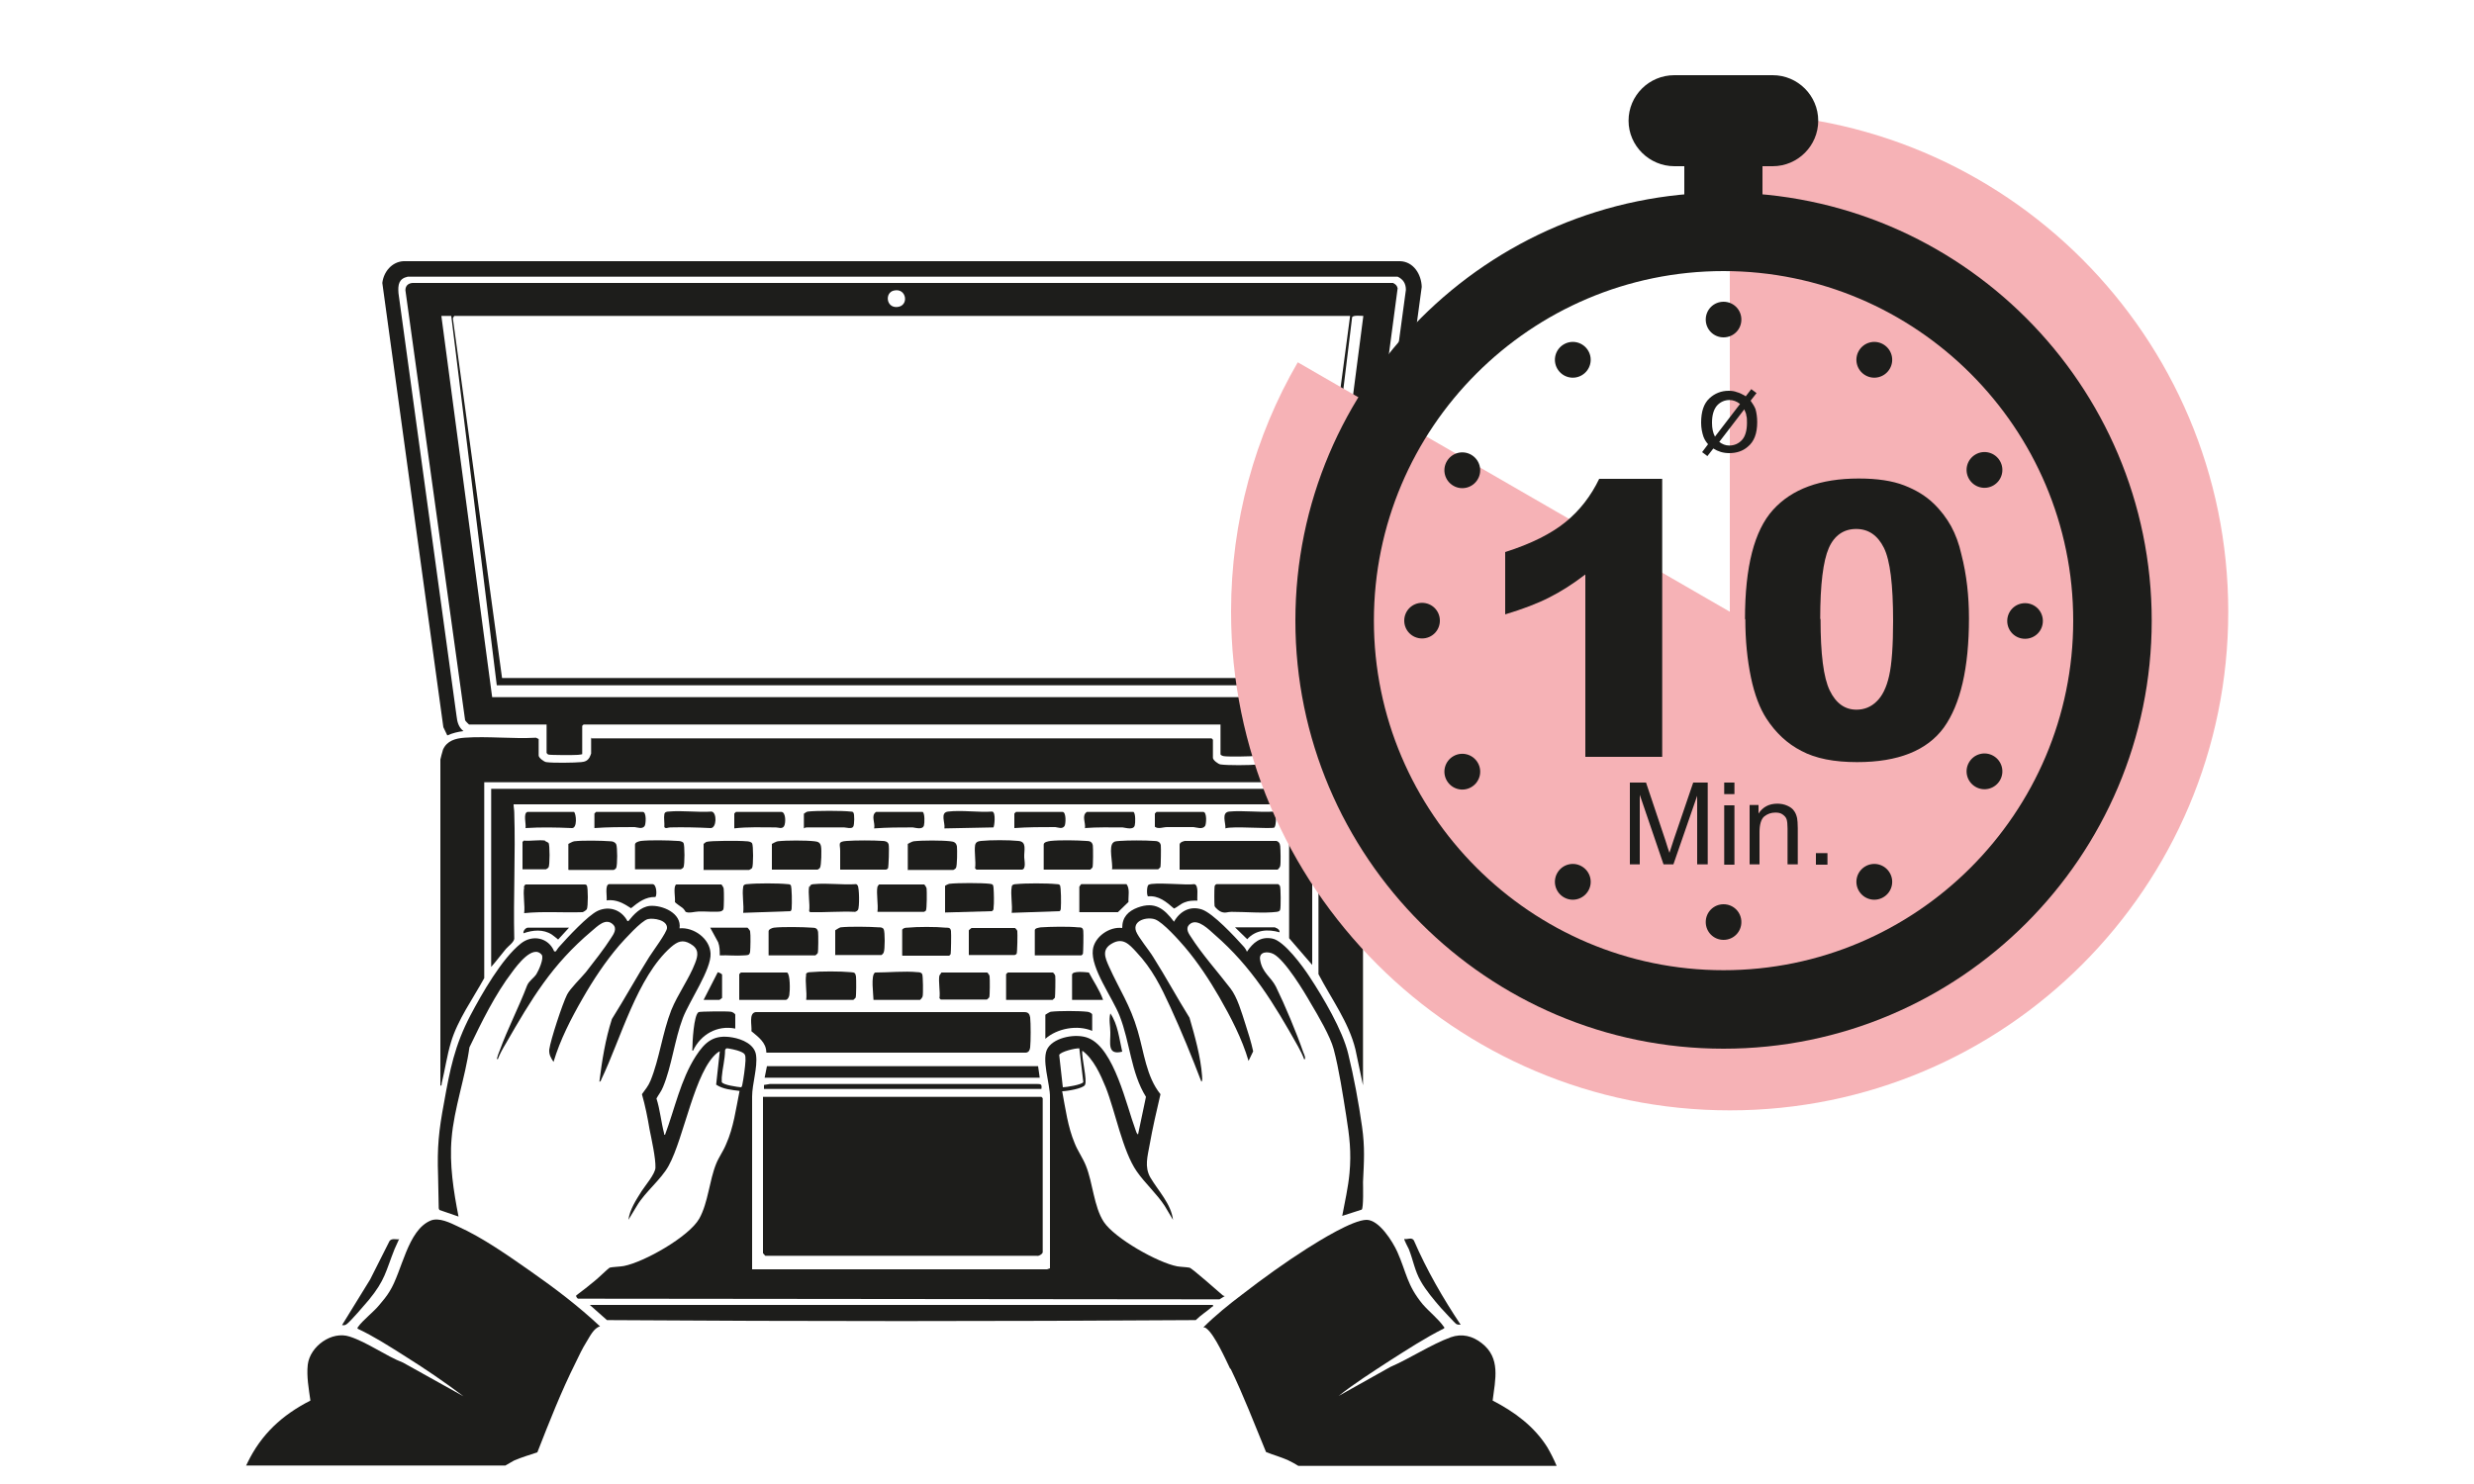 <?xml version="1.0" encoding="UTF-8"?> <svg xmlns="http://www.w3.org/2000/svg" id="Ebene_1" data-name="Ebene 1" viewBox="0 0 75 45"><defs><style> .cls-1 { fill: #1d1d1b; } .cls-2 { fill: #f6b2b6; } </style></defs><g><path class="cls-1" d="M40.94,9.58H13.77s-.04.06-.04.08l1.49,10.9h24.25s1.46-10.99,1.46-10.99ZM13.69,9.58h-.31s1.54,11.56,1.54,11.56h24.91l1.5-11.56c-.06,0-.31-.03-.34.04l-1.36,11.16H15.06s-1.38-11.2-1.38-11.2ZM27.1,8.81c-.28.06-.24.52.09.5.38-.02.3-.59-.09-.5M14.23,21.98s-.12-.11-.13-.14l-1.81-13.04c0-.16.12-.23.27-.22h29.67c.08.04.12.08.14.16l-1.74,13.09s-.11.14-.12.14h-2.42v.9s-.04.04-.05.05c-.04.02-.84.03-.93.01-.03,0-.11-.03-.11-.06v-.9h-19.31l-.04.04v.86s-.09.02-.13.02c-.11.01-.85.01-.9-.01-.01,0-.05-.04-.05-.05v-.86h-2.35Z"></path><path class="cls-1" d="M32.72,31.79c-.12-.01-.57.1-.61.2l.11.98c.1,0,.6-.08.62-.16l-.12-1.02ZM22.02,31.79s-.04.03-.04.06c0,.27-.08.55-.1.82,0,.04,0,.1,0,.14.03.09.48.15.58.16.03-.01.03-.03.04-.06.04-.19.09-.55.1-.75,0-.18,0-.21-.17-.28-.06-.03-.36-.1-.41-.09M31.83,38.46v-5.19c.01-.39-.28-1.18-.06-1.5.22-.33.88-.44,1.23-.29.78.32,1.15,2.05,1.42,2.77.02.05.03.12.08.15l.24-1.14c-.46-.74-.48-1.65-.8-2.46-.22-.56-.88-1.44-.81-2,.05-.4.51-.71.89-.66,0-.33.18-.51.47-.62.52-.19.8.03,1.1.43.18-.32.49-.49.85-.37.34.12.99.82,1.25,1.11.04.04.09.11.11.17.19-.28.41-.47.77-.4.36.07.93.85,1.13,1.16.41.62,1,1.62,1.17,2.33.17.69.32,1.5.42,2.21.09.64.06,1.05.03,1.68,0,.12.02.79-.04.84l-.59.19c.08-.43.18-.86.22-1.29.06-.65,0-1.12-.1-1.75-.1-.63-.22-1.42-.38-2.02-.1-.38-.48-1.03-.69-1.38-.21-.37-.78-1.31-1.13-1.5-.17-.09-.45-.08-.41.17.06.4.33.52.48.82.27.55.63,1.41.83,1.99.02.05.09.19.03.22-.05-.14-.12-.27-.19-.4-.73-1.3-1.4-2.41-2.53-3.39-.17-.15-.49-.48-.72-.34-.17.11-.1.26-.01.39.35.55.82,1.07,1.21,1.58.21.27.34.73.45,1.07.09.28.18.56.24.84l-.14.29c-.2-.68-.54-1.33-.89-1.94-.3-.52-.65-1.05-1.04-1.51-.18-.21-.66-.75-.9-.84-.24-.09-.7.03-.58.36.06.17.4.58.52.78.38.6.72,1.23,1.1,1.84.16.55.34,1.19.38,1.76,0,.04.02.16-.02.18-.29-.76-.6-1.52-.94-2.26-.29-.63-.55-1.16-1.03-1.67-.22-.24-.41-.45-.74-.26-.32.18-.21.43-.09.7.32.71.64,1.16.87,1.95.19.64.26,1.39.69,1.92-.12.51-.24,1.03-.33,1.54-.06.34-.16.66.02.98.24.41.63.8.69,1.29l-.25-.42c-.24-.37-.6-.69-.85-1.05-.43-.62-.65-1.82-.94-2.55-.16-.39-.37-.86-.71-1.11-.03.2.16.9.08,1.04-.06.11-.56.19-.69.19.1.53.17,1.08.38,1.58.09.23.25.45.34.68.21.52.24,1.24.54,1.7.33.5,1.64,1.24,2.23,1.35.13.02.26.02.37.04.07.01.88.73,1.01.84.02.01.04.02.06.02l-.16.1-19.45-.02s-.07-.05-.05-.1c.19-.14.38-.29.56-.44.08-.06.4-.37.45-.4.05-.02.33-.03.43-.05.62-.12,1.98-.89,2.29-1.44.27-.49.3-1.14.51-1.66.08-.2.22-.39.3-.59.23-.51.3-1.08.41-1.62-.24-.03-.5-.05-.71-.19l.11-1.01s-.05.02-.07.04c-.69.54-1.01,2.58-1.48,3.43-.23.42-.71.79-.96,1.21l-.26.43c.04-.31.23-.6.4-.87.11-.17.41-.52.42-.71.01-.29-.12-.87-.18-1.17-.06-.36-.13-.71-.23-1.06.1-.14.19-.24.26-.41.27-.66.36-1.45.63-2.14.2-.49.54-.95.72-1.42.1-.25.12-.44-.14-.59-.24-.14-.39-.07-.59.1-1.03.91-1.52,2.78-2.11,4.01-.01.03-.02.07-.06.07.08-.64.18-1.28.38-1.9.39-.62.74-1.26,1.13-1.88.1-.16.54-.75.54-.88.01-.24-.4-.31-.58-.27-.2.05-.71.62-.87.8-.42.49-.79,1.05-1.11,1.61-.35.61-.68,1.25-.88,1.92-.08-.12-.14-.22-.13-.37.04-.3.4-1.39.54-1.67.09-.18.42-.5.57-.68.24-.31.55-.7.76-1.03.08-.12.2-.29.06-.42-.22-.21-.47.06-.64.2-1.22,1.03-1.82,2.05-2.61,3.42-.09.15-.18.31-.24.47-.04,0-.02-.05-.01-.07.01-.06.05-.14.07-.2.24-.66.58-1.31.83-1.97.06-.14.2-.22.28-.34.07-.11.24-.49.16-.59-.27-.32-.75.33-.89.52-.52.68-.93,1.52-1.3,2.29-.12.89-.47,1.87-.54,2.76-.07.78.06,1.61.21,2.37l-.58-.2-.02-.05c-.01-.33-.01-.66-.02-.99-.03-.86.02-1.36.18-2.21.18-1.01.32-1.73.8-2.65.35-.66.95-1.72,1.53-2.18.35-.28.84-.18,1.01.24h.05s.07-.11.11-.15c.24-.27.86-.94,1.16-1.08.35-.16.72-.03.9.31h.03c.16-.2.37-.43.65-.46.38-.03.97.22.9.68.43-.04.92.31.94.76.03.48-.64,1.44-.84,1.96-.25.66-.34,1.47-.6,2.09-.05.13-.14.24-.2.35.11.34.14.71.23,1.05,0,.02,0,.06.03.05.3-.8.47-1.66.93-2.38.29-.45.56-.67,1.12-.57.29.05.67.21.71.54.05.37-.12.87-.12,1.25v5.24h8.94Z"></path><path class="cls-1" d="M17.93,22.39h18.8l.04.04v.55c0,.07.16.19.23.2.19.03.91.03,1.11,0,.12-.01.25-.16.25-.28v-.52h2.32c.32,0,.64.35.64.66v9.87l-.23-1.09c-.2-.82-.73-1.53-1.12-2.28v-5.82H14.68v5.94c-.34.62-.81,1.27-1.01,1.95-.12.4-.18.83-.28,1.24,0,.03,0,.08-.04.07v-9.89s.06-.25.08-.3c.12-.27.38-.34.65-.36.7-.05,1.46.04,2.17,0l.08.04v.5c0,.07.16.19.23.2.2.03.85.02,1.06,0,.11-.01.19-.04.25-.14.01-.02.05-.11.05-.12v-.49Z"></path><path class="cls-1" d="M23.13,33.26h8.44l.04.04v4.67c0,.05-.12.13-.18.11h-8.23s-.07-.08-.07-.08v-4.73Z"></path><path class="cls-1" d="M41.17,22.32l-.5-.16.15-.16c.27-1.55.44-3.13.65-4.7.38-2.84.77-5.67,1.15-8.51,0-.19-.08-.32-.25-.4H12.36c-.27.06-.3.24-.28.5l1.76,12.82c.02.18.06.34.21.46-.17.02-.33.06-.49.13l-.12-.25-1.85-13.47c.04-.34.29-.64.64-.66h30.21c.41.01.65.4.66.78l-1.81,13.39-.12.23Z"></path><path class="cls-1" d="M39.78,23.94v5.32l-.7-.81v-4.06H15.57c0,.09.02.17.02.25.04,1.27-.03,2.56,0,3.83-.02.11-.18.22-.25.3-.15.18-.29.37-.45.55v-5.4h24.89Z"></path><path class="cls-1" d="M23.23,31.91c0-.3-.25-.47-.45-.64.02-.17-.09-.55.13-.58h8.14c.12,0,.16.05.18.16.02.17.02.74,0,.91-.01.08-.04.15-.13.16h-7.86Z"></path><path class="cls-1" d="M36.77,39.57c.02.06-.01.04-.03.06-.16.14-.34.25-.49.4-5.94.04-11.91.04-17.85,0l-.52-.46h18.89Z"></path><path class="cls-1" d="M37.3,41.49c.4.83.73,1.69,1.08,2.54.22.09.45.15.67.25.11.05.21.11.31.17h7.83c-.08-.19-.17-.37-.28-.56-.4-.64-1-1.08-1.66-1.42.08-.64.25-1.29-.33-1.74-.28-.22-.6-.3-.94-.18-.6.22-1.23.64-1.83.9l-1.57.88c.48-.38,1-.71,1.52-1.05.55-.35,1.1-.71,1.68-1,.01-.04,0-.04-.02-.06-.15-.22-.44-.45-.63-.67-.48-.58-.49-.96-.77-1.59-.14-.31-.55-.97-.93-.97-.42,0-1.43.63-1.81.87-.66.42-1.34.91-1.96,1.39-.41.31-.82.64-1.18,1,.04,0,.07.01.1.04.24.18.58.94.72,1.23Z"></path><path class="cls-1" d="M15.32,44.44c.09-.05.17-.1.26-.15.23-.1.47-.17.71-.25.36-.92.72-1.84,1.16-2.72.1-.21.21-.44.33-.63.1-.16.22-.42.41-.47-.65-.61-1.36-1.15-2.09-1.66-.67-.47-1.48-1.04-2.22-1.37-.23-.11-.57-.28-.82-.18-.71.29-.87,1.55-1.25,2.15-.09.15-.2.28-.31.41-.17.21-.51.47-.64.66-.01.02-.03.02-.02.06.49.23.94.52,1.4.81.62.39,1.23.8,1.81,1.24l-1.83-1.02c-.52-.2-1.09-.62-1.62-.79-.54-.18-1.2.29-1.27.85-.04.36.03.73.08,1.09-.86.44-1.49,1.02-1.91,1.89-.01.03-.03.06-.04.08h7.86Z"></path><polygon class="cls-1" points="23.25 32.33 23.18 32.68 31.52 32.68 31.47 32.33 23.25 32.33"></polygon><g><path class="cls-1" d="M35.76,26.37v-.76c0-.07.14-.12.2-.11h2.74c.08.03.1.08.11.16.01.11.02.51,0,.6,0,.03-.07.11-.08.11h-2.98Z"></path><path class="cls-1" d="M36.88,26.81h1.87s.04.03.05.05c.03.05.03.66.01.72-.01.05-.05.06-.1.07-.38.05-.96,0-1.38,0-.12,0-.18.05-.31,0-.06-.02-.19-.13-.2-.18-.01-.08-.01-.5,0-.58,0-.04.03-.07.06-.08"></path><path class="cls-1" d="M15.88,26.89s.04-.07.05-.07h1.81s.04.01.05.03c.04.06.04.65,0,.72-.02.03-.09.08-.13.09-.59.02-1.19-.03-1.77.03.03-.22-.04-.57,0-.78"></path><path class="cls-1" d="M29.56,25.63c.02-.1.09-.12.18-.13.27-.03.86-.03,1.13,0,.27.02.17.28.18.5,0,.07.07.37-.08.37h-1.37l-.04-.04c.03-.21-.03-.5,0-.7"></path><path class="cls-1" d="M21.33,26.37v-.78s.06-.05.08-.06c.11-.04,1.04-.04,1.21-.02.06,0,.14.01.18.06.04.06.04.69,0,.75,0,.01-.08.06-.09.06h-1.39Z"></path><path class="cls-1" d="M31.64,26.37v-.76c0-.08.14-.1.21-.11.27-.03.81-.02,1.08,0,.1,0,.18.02.2.14.01.08.01.61-.01.66,0,.01-.07.07-.07.07h-1.41Z"></path><path class="cls-1" d="M19.25,26.37v-.76c0-.07.12-.1.18-.11.27-.03.83-.02,1.11,0,.06,0,.14.01.18.06.04.06.04.67,0,.74-.01.02-.07.06-.08.06h-1.39Z"></path><path class="cls-1" d="M27.52,26.37v-.78s.14-.08.18-.08c.26-.03.85-.03,1.11,0,.11.01.18.04.2.16.01.09.01.59-.03.65-.01.02-.07.06-.08.06h-1.39Z"></path><path class="cls-1" d="M23.4,26.37v-.78s.14-.08.18-.08c.26-.03.85-.03,1.11,0,.11.01.18.04.2.16.02.1.01.57-.03.64-.01.02-.06.06-.08.06h-1.39Z"></path><path class="cls-1" d="M33.71,26.37c.04-.18-.12-.72.05-.83.05-.04.12-.03.18-.04.27-.02.77-.02,1.04,0,.1,0,.19.02.21.13.01.08,0,.62-.01.66,0,.01-.07.07-.07.07h-1.39Z"></path><path class="cls-1" d="M24.43,29.56c.01-.07.08-.08.13-.08.3-.03.93-.03,1.23,0,.11.01.14.01.16.13.01.09.01.58-.01.64,0,.01-.07.07-.07.07h-1.43c.03-.23-.04-.55,0-.76"></path><path class="cls-1" d="M22.41,30.32v-.78s.04-.04.05-.05h1.4c.1.05.09.56.07.67,0,.05-.05.16-.11.16h-1.41Z"></path><path class="cls-1" d="M28.48,29.58s.05-.08.06-.09h1.39s.06.06.07.11c.01.08.01.59-.01.64,0,.01-.07.07-.07.07h-1.4l-.04-.04c.03-.2-.04-.51,0-.7"></path><path class="cls-1" d="M25.47,26.37c0-.19,0-.38,0-.57,0-.21-.09-.28.2-.3.28-.02.81-.02,1.09,0,.07,0,.16.02.18.11.02.08,0,.67-.02.72,0,.01-.05.04-.06.04h-1.39Z"></path><path class="cls-1" d="M26.48,30.32c0-.15-.09-.76.05-.83.41,0,.89-.05,1.29-.01.06,0,.12.01.14.07.02.05.03.59.01.66,0,.03-.07.11-.08.11h-1.41Z"></path><path class="cls-1" d="M17.23,26.37v-.78s.14-.08.18-.08c.25-.03.83-.02,1.09,0,.07,0,.14.02.18.09.04.08.04.64,0,.72-.01.02-.06.06-.08.06h-1.36Z"></path><path class="cls-1" d="M30.67,26.89c.01-.07.08-.08.13-.08.28-.03.95-.03,1.23,0,.04,0,.07,0,.1.03.04.04.04.59.03.68,0,.03,0,.09-.04.11l-1.45.05c.03-.23-.04-.56,0-.78"></path><path class="cls-1" d="M30.5,30.32v-.78s.04-.04.05-.05h1.37s.06.05.07.1c.01.07,0,.62-.01.66,0,.01-.07.07-.07.07h-1.41Z"></path><path class="cls-1" d="M26.6,26.89s.04-.07.05-.07h1.37s.06.07.07.12c.01.08.01.62-.02.67,0,.01-.05.04-.06.04h-1.41c.03-.22-.04-.56,0-.76"></path><path class="cls-1" d="M24.55,26.89c.01-.07.08-.08.13-.08.4-.04.87.03,1.27,0,.02,0,.04.03.05.04.05.07.06.66.01.74-.02.03-.05.05-.09.06-.44-.02-.89.02-1.34.01-.03,0-.03,0-.05-.03.03-.22-.04-.54,0-.75"></path><path class="cls-1" d="M25.32,28.97v-.76s.12-.08.16-.09c.26-.03.89-.02,1.16,0,.06,0,.12,0,.15.06.04.07.04.62,0,.7,0,.02-.06.08-.07.08h-1.41Z"></path><path class="cls-1" d="M23.3,28.97v-.73c0-.06.1-.1.16-.11.26-.03.89-.02,1.16,0,.1,0,.16.02.18.13.01.08.01.59-.01.64,0,.01-.07.07-.07.07h-1.41Z"></path><path class="cls-1" d="M28.65,27.67v-.81s.08-.05.13-.06c.24-.03.99-.03,1.23,0,.1.01.1.04.11.13.01.13.02.47,0,.6,0,.04,0,.07-.05.1l-1.42.04Z"></path><path class="cls-1" d="M27.35,28.97v-.78c.04-.05.09-.06.16-.06.29-.03.87-.03,1.16,0,.09,0,.15,0,.16.11.01.09,0,.64-.01.69,0,.01-.04.05-.05.05h-1.41Z"></path><path class="cls-1" d="M22.53,26.89c.01-.07.08-.08.13-.08.27-.03.93-.03,1.21,0,.04,0,.07,0,.1.03.04.04.04.59.03.68,0,.03,0,.09-.04.11l-1.43.05c.03-.23-.04-.56,0-.78"></path><path class="cls-1" d="M31.37,28.97v-.76c0-.07.13-.08.18-.09.3-.02.84-.03,1.13,0,.09,0,.15,0,.16.11.01.09,0,.64-.01.69,0,.01-.04.05-.05.05h-1.41Z"></path><path class="cls-1" d="M29.37,28.21s.06-.06.08-.07h1.32s.06.05.07.09c.01.08,0,.65-.02.69,0,.01-.05.04-.06.04h-1.39v-.76Z"></path><path class="cls-1" d="M23.16,33.02v-.12s.18-.03.18-.03h8.1c.12,0,.15.01.13.15h-8.41Z"></path><path class="cls-1" d="M20.78,27.64s-.05-.08-.09-.11c-.05-.04-.21-.14-.23-.18.02-.11-.06-.47.04-.53h1.37s.07.08.07.14c.01.09.01.56-.01.61,0,.02-.04.05-.06.06-.09.04-.55,0-.69.01-.11,0-.32.07-.41,0"></path><path class="cls-1" d="M32.72,27.65v-.76s.05-.08.06-.08h1.37c.11.14.05.37.06.54l-.32.31h-1.17Z"></path><path class="cls-1" d="M12.1,37.57s-.12.26-.14.31c-.27.68-.28.93-.78,1.54-.11.13-.57.67-.68.74-.05.03-.08.03-.13.02l.85-1.38.59-1.17c.07-.09.2-.04.3-.05"></path><path class="cls-1" d="M22.66,28.13s.08.08.08.11c.02.1.01.52,0,.62-.02.12-.08.1-.18.11-.24.02-.49-.01-.74,0,0-.14,0-.27-.05-.4l-.24-.44h1.12Z"></path><path class="cls-1" d="M18.39,27.31c.02-.11-.06-.47.07-.5h1.32c.13,0,.14.34.09.39-.3-.01-.52.16-.74.34-.23-.15-.44-.27-.73-.24"></path><path class="cls-1" d="M36.29,27.31c-.13,0-.25,0-.37.05-.14.05-.21.14-.33.19-.23-.2-.46-.4-.79-.37-.04-.03-.04-.32.02-.35.14-.09,1.16.02,1.39-.02.14.04.07.38.09.5"></path><path class="cls-1" d="M33.11,31.26c-.44-.19-1.06-.08-1.42.24v-.73s.12-.08.16-.09c.24-.03.86-.03,1.11,0,.04,0,.15.04.15.09v.49Z"></path><path class="cls-1" d="M22.29,31.19c-.55-.11-1.05.18-1.28.67-.04,0-.02-.03-.02-.06,0-.18.04-1.03.19-1.11.04-.02.88-.03.98-.01.04,0,.13.06.13.09v.42Z"></path><path class="cls-1" d="M44.28,40.17c-.05,0-.09,0-.13-.02-.05-.03-.39-.41-.46-.48-.21-.24-.47-.55-.62-.82-.18-.31-.23-.64-.36-.97-.02-.04-.15-.29-.14-.31.1.02.22-.06.29.04.39.9.88,1.75,1.42,2.56"></path><path class="cls-1" d="M35.01,24.67s.04-.04.05-.05h1.41c.13-.01.1.39.06.43-.08.11-.25.04-.35.03-.26,0-.54,0-.8,0-.12,0-.27.07-.37-.01v-.41Z"></path><path class="cls-1" d="M30.75,25.12v-.45s.04-.04.05-.05h1.41c.12,0,.1.38.06.43-.07.1-.19.04-.28.03-.41,0-.83,0-1.24.03"></path><path class="cls-1" d="M18.02,25.12v-.45s.04-.04.05-.05h1.41c.13-.01.1.39.06.43-.07.1-.21.04-.3.03-.4,0-.82,0-1.22.03"></path><path class="cls-1" d="M20.14,24.69c.01-.07.08-.08.13-.08.41-.04.89.03,1.3,0,.17.02.16.51-.03.5-.41-.02-.82-.03-1.22-.02-.07,0-.14.05-.18-.01.01-.12-.02-.28,0-.39"></path><path class="cls-1" d="M22.26,25.12v-.45s.04-.04.05-.05h1.38c.14.01.13.35.08.43-.06.1-.17.04-.25.04-.42,0-.85-.02-1.27.03"></path><path class="cls-1" d="M26.5,25.12c.04-.17-.11-.39.06-.5h1.41c.07.04.06.34.04.41-.04.14-.25.07-.34.06-.39,0-.78,0-1.17.03"></path><path class="cls-1" d="M38.64,25.09c-.07.06-1.3-.05-1.49.03.01-.17-.13-.48.11-.51.42-.04.92.03,1.35,0,.11.02.07.44.03.47"></path><path class="cls-1" d="M32.89,25.12c.03-.17-.11-.39.06-.5h1.41c.07.04.06.34.04.41-.04.15-.27.07-.37.06-.38,0-.77-.01-1.15.02"></path><path class="cls-1" d="M30.12,25.09l-1.49.03c.03-.17-.14-.48.11-.51.42-.05.92.03,1.34,0,.12.02.06.46.04.47"></path><path class="cls-1" d="M15.93,25.12c.03-.12-.08-.46.06-.5h1.41c.07.05.11.51-.07.49-.46-.02-.94-.03-1.4,0"></path><path class="cls-1" d="M24.38,24.67s.07-.06.11-.06c.23-.03,1.07-.03,1.3,0,.03,0,.06,0,.08.03.04.05.03.36,0,.42-.04.09-.22.03-.28.03-.37,0-.74,0-1.11,0-.04,0-.07,0-.11.03v-.45Z"></path><path class="cls-1" d="M16.52,25.5s.1.05.11.06c.04.06.04.68,0,.74-.01.02-.07.06-.08.06h-.71v-.83l.04-.04c.2.02.46-.03.65,0"></path><path class="cls-1" d="M33.44,30.32h-.94v-.76c0-.13.41-.08.51-.07.14.27.33.54.43.83"></path><path class="cls-1" d="M21.33,30.32l.43-.84s.13.04.13.08v.7s-.07.06-.08.06h-.47Z"></path><path class="cls-1" d="M34.02,31.89c-.47.12-.35-.28-.36-.59,0-.19-.05-.37,0-.57.23.33.27.77.36,1.16"></path><path class="cls-1" d="M17.25,28.13l-.33.36s-.13-.11-.19-.15c-.26-.17-.58-.14-.86-.04-.02-.07.07-.17.13-.17h1.24Z"></path><path class="cls-1" d="M38.66,28.13c.06.01.14.07.13.14-.35-.1-.72-.08-.98.21l-.37-.36h1.22Z"></path></g></g><g><path class="cls-2" d="M39.34,10.99c-1.29,2.22-2.02,4.81-2.02,7.56,0,8.35,6.77,15.12,15.12,15.12s15.11-6.77,15.11-15.12-6.77-15.12-15.11-15.12v15.12l-13.09-7.56Z"></path><path class="cls-1" d="M52.79,9.69c0,.3-.24.54-.54.54s-.54-.24-.54-.54.24-.54.54-.54.54.24.54.54"></path><path class="cls-1" d="M57.29,11.18c-.15.26-.48.35-.74.2-.26-.15-.35-.48-.2-.74.15-.26.48-.35.74-.2.26.15.35.48.2.74"></path><path class="cls-1" d="M60.43,14.72c-.26.15-.59.06-.74-.2-.15-.26-.06-.59.2-.74.26-.15.59-.06.74.2.15.26.06.59-.2.74"></path><path class="cls-1" d="M61.39,19.37c-.3,0-.54-.24-.54-.54s.24-.54.54-.54.54.24.54.54-.24.54-.54.54"></path><path class="cls-1" d="M59.89,23.86c-.26-.15-.35-.48-.2-.74.15-.26.48-.35.74-.2.26.15.35.48.2.74-.15.26-.48.35-.74.2"></path><path class="cls-1" d="M56.35,27.01c-.15-.26-.06-.59.2-.74.26-.15.59-.06.74.2.15.26.06.59-.2.74-.26.15-.59.06-.74-.2"></path><path class="cls-1" d="M51.71,27.96c0-.3.24-.54.54-.54s.54.24.54.54-.24.54-.54.54-.54-.24-.54-.54"></path><path class="cls-1" d="M47.21,26.47c.15-.26.48-.35.74-.2.26.15.35.48.2.74-.15.26-.48.35-.74.2-.26-.15-.35-.48-.2-.74"></path><path class="cls-1" d="M44.06,22.93c.26-.15.59-.06.74.2.15.26.06.59-.2.74-.26.15-.59.06-.74-.2-.15-.26-.06-.59.2-.74"></path><path class="cls-1" d="M43.11,18.28c.3,0,.54.24.54.54s-.24.54-.54.54-.54-.24-.54-.54.24-.54.54-.54"></path><path class="cls-1" d="M44.6,13.79c.26.15.35.48.2.74-.15.26-.48.35-.74.2-.26-.15-.35-.48-.2-.74.15-.26.48-.35.74-.2"></path><path class="cls-1" d="M48.15,10.64c.15.26.06.59-.2.74-.26.15-.59.06-.74-.2-.15-.26-.06-.59.2-.74.26-.15.59-.06.74.2"></path><rect class="cls-1" x="51.06" y="4.05" width="2.37" height="2.98"></rect><path class="cls-1" d="M52.25,31.8c-7.16,0-12.98-5.82-12.98-12.98s5.82-12.98,12.98-12.98,12.98,5.82,12.98,12.98-5.82,12.98-12.98,12.98M52.25,8.22c-5.85,0-10.6,4.76-10.6,10.6s4.76,10.6,10.6,10.6,10.6-4.76,10.6-10.6-4.76-10.6-10.6-10.6"></path><path class="cls-1" d="M53.74,5.04h-2.98c-.76,0-1.39-.62-1.39-1.38s.62-1.38,1.39-1.38h2.98c.76,0,1.38.62,1.38,1.38s-.62,1.38-1.38,1.38"></path><path class="cls-1" d="M52.92,12.02l.17-.22.16.12-.18.23c.07.1.12.18.15.26.03.11.05.24.05.39,0,.34-.09.59-.29.75-.15.13-.34.19-.56.19-.18,0-.34-.05-.48-.14l-.18.23-.16-.12.18-.24c-.07-.08-.11-.15-.14-.23-.04-.12-.07-.26-.07-.42,0-.34.08-.58.25-.74.16-.15.36-.23.58-.23.09,0,.18.01.25.04.08.02.16.06.25.11M52.75,12.25c-.1-.08-.21-.12-.32-.12-.15,0-.28.06-.38.17-.1.12-.15.29-.15.52,0,.17.03.31.09.42l.76-.99ZM52.88,12.41l-.76.99c.09.07.19.11.3.11.16,0,.29-.06.39-.17.1-.11.15-.29.15-.52,0-.09,0-.16-.02-.22,0-.05-.03-.11-.06-.18"></path><path class="cls-1" d="M50.39,14.51v8.44h-2.33v-5.53c-.38.29-.74.52-1.1.7-.35.18-.8.35-1.33.51v-1.89c.79-.25,1.4-.56,1.83-.91.43-.35.77-.79,1.02-1.31h1.91Z"></path><path class="cls-1" d="M52.9,18.77c0-1.58.28-2.68.85-3.31.57-.63,1.43-.95,2.6-.95.56,0,1.02.07,1.38.21.36.14.65.32.88.54.23.22.4.45.54.7.13.24.24.53.31.85.16.62.23,1.27.23,1.94,0,1.51-.26,2.61-.76,3.31-.51.7-1.39,1.05-2.63,1.05-.7,0-1.26-.11-1.69-.34-.43-.22-.78-.55-1.06-.98-.2-.31-.36-.72-.47-1.25s-.17-1.12-.17-1.76M55.19,18.77c0,1.06.09,1.78.28,2.17.19.39.46.58.81.58.23,0,.44-.08.61-.25.17-.16.3-.42.38-.78.08-.35.12-.91.12-1.66,0-1.1-.09-1.84-.28-2.22-.19-.38-.47-.57-.84-.57s-.66.19-.83.58c-.17.39-.26,1.1-.26,2.15"></path><path class="cls-1" d="M49.41,26.21v-2.48h.49l.59,1.76c.05.16.09.29.12.37.03-.09.07-.22.13-.4l.59-1.73h.44v2.48h-.32v-2.08l-.72,2.08h-.3l-.72-2.11v2.11h-.32Z"></path><path class="cls-1" d="M52.27,23.73h.31v.35h-.31v-.35ZM52.27,24.42h.31v1.8h-.31v-1.8Z"></path><path class="cls-1" d="M53.04,26.21v-1.8h.27v.26c.13-.2.32-.3.57-.3.11,0,.21.02.3.06.09.04.16.09.2.15.05.06.08.14.1.23.01.06.02.16.02.3v1.1h-.31v-1.09c0-.12-.01-.22-.03-.28-.02-.06-.07-.11-.13-.15-.06-.04-.13-.05-.21-.05-.13,0-.24.04-.34.12-.09.08-.14.24-.14.47v.98h-.31Z"></path><rect class="cls-1" x="55.05" y="25.87" width=".35" height=".35"></rect></g></svg> 